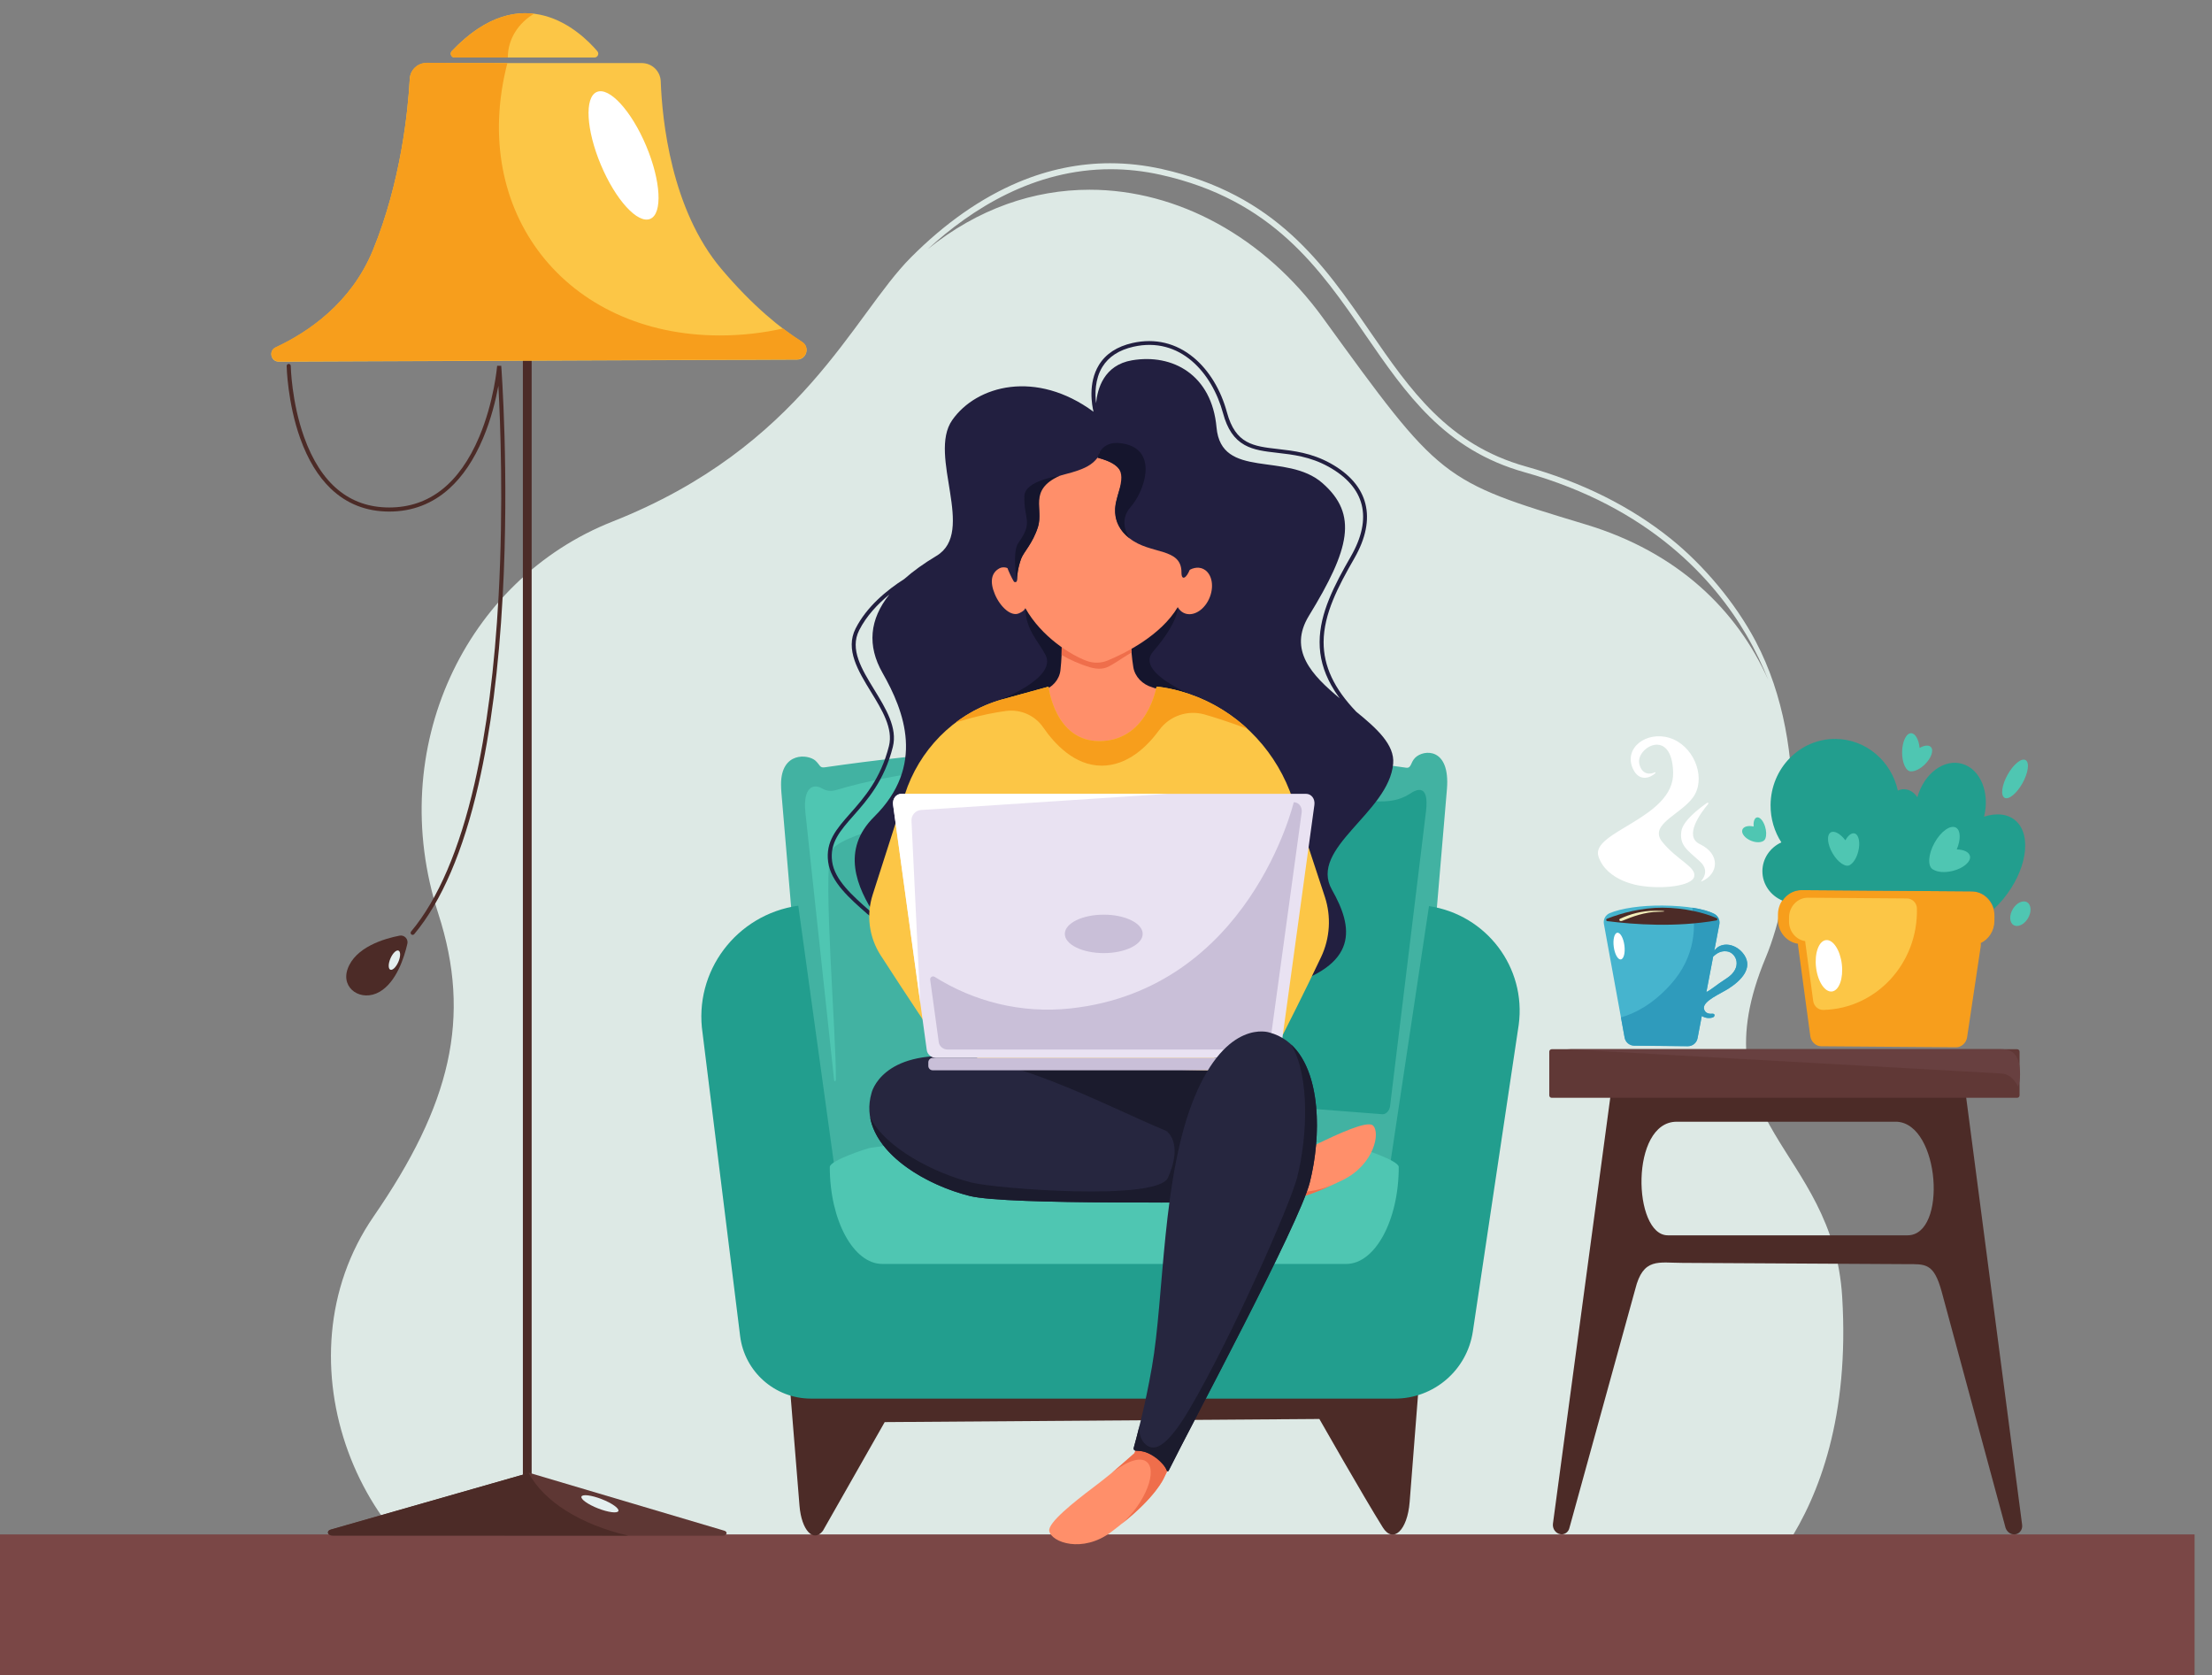 <?xml version="1.0" encoding="UTF-8" standalone="no"?>
<!-- Created with Inkscape (http://www.inkscape.org/) -->

<svg
   width="1763.889mm"
   height="1335.684mm"
   viewBox="0 0 1763.889 1335.684"
   version="1.1"
   id="svg5"
   xmlns="http://www.w3.org/2000/svg"
   xmlns:svg="http://www.w3.org/2000/svg">
  <rect x="0" y="0" width="1763.889" height="1335.684" fill="#808080" stroke="none"/>
  <defs
     id="defs2" />
  <g
     id="layer1"
     transform="translate(894.96,514.806)">
    <g
       id="g848"
       transform="matrix(0.035,0,0,-0.035,-894.96,820.878)">
      <path
         d="m 25293.8,34443.4 h -0.1 c -708.4,0 -1408.7,-144.3 -2092.5,-432.2 -847.6,-356.9 -1671.5,-933.7 -2448.9,-1714.5 C 19431,30969.6 18277.1,27988.1 13954.4,26279.8 10603.5,24955.6 8763.74,21117.1 9985.22,17349.2 10756,14971.6 10261.4,12987.4 8512.63,10449 6256.85,7174.7 8188.98,2429.4 11603.8,1482.9 c 653.7,-181.2 4495.5,-238.8 9116.3,-238.8 8064.6,0 18501.8,175.4 18501.8,175.4 0,0 3081.4,1760.5 2749.4,7197 -208.7,3417.8 -3328.9,3930.4 -1742.2,7730 624.9,1496.4 1069.5,4742.9 -229,7205.3 -463.5,879.1 -1190,1736.8 -1925.3,2329.5 -918.1,739.9 -2030.9,1295.9 -3307.6,1652.7 -1781.4,497.7 -2644.4,1752.3 -3558.2,3080.4 -1054.6,1533 -2145.2,3118.2 -4735.1,3696.7 -395,88.2 -788.7,132.3 -1180.1,132.3 z m -4158.4,-1959.3 c 1002.6,922.8 2427.2,1823.1 4170.2,1823 367.1,0 748.5,-40 1142.8,-128.1 2543,-568 3619,-2132.1 4659.6,-3644.7 927.4,-1347.9 1803.3,-2621.1 3627.7,-3130.9 2850.1,-796.4 4319.3,-2452.5 5049.9,-3701.5 210.9,-360.6 373.8,-708.8 499.9,-1026.1 -710.9,1588.7 -2058.2,2904 -4152.6,3536.9 -3303.3,998.1 -3303.3,998.1 -5993.8,4710.2 -1327.6,1831.8 -3298.5,2917 -5314.5,2917 -0.3,0 -0.2,0 -0.4,0 -1260.6,-0.1 -2539.2,-424.4 -3688.8,-1355.8 v 0"
         style="fill:#dde9e5;fill-opacity:1;fill-rule:nonzero;stroke:none"
         id="path850" />
      <path
         d="M 50000,3204.8 H 0 V 0 h 50000 v 3204.8"
         style="fill:#7a4746;fill-opacity:1;fill-rule:nonzero;stroke:none"
         id="path852" />
      <path
         d="m 20156.4,5763.5 9903.3,71.2 c 0,0 1003.4,-1764.4 1445.6,-2471.1 235.1,-375.8 560.8,-67.3 611.4,579.4 l 399.6,5110.4 H 17794.7 l 420.6,-5194.7 c 45.2,-558.1 316.2,-849.6 532.4,-572.7 l 1408.7,2477.5"
         style="fill:#4c2b27;fill-opacity:1;fill-rule:nonzero;stroke:none"
         id="path854" />
      <path
         d="M 31888.9,9381 H 18873.6 c -88,0 -170.9,128.4 -184.3,286 L 17803,20106.7 c -5.3,63 -8.4,126.6 -8.3,190.4 1,742.7 620.1,686.1 785.4,533.8 107.9,-99.6 91.8,-167.1 211.9,-149.7 4534.3,656.3 8706.1,647 13240.4,-8.7 128.6,-18.6 97.5,115 211.3,228.2 190.4,189.4 799.7,240.1 722.6,-713.9 L 32073.2,9667 c -13.4,-157.6 -96.3,-286 -184.3,-286"
         style="fill:#42b2a2;fill-opacity:1;fill-rule:nonzero;stroke:none"
         id="path856" />
      <path
         d="m 18933,18761 c 276.7,766.6 7540.6,1710.1 7525.5,1875.9 -29.5,324.3 -4784.9,319.9 -7399.1,-471 -168.2,-50.9 -266.8,-2 -343,40.7 -151.7,85.2 -390.5,59.8 -375.3,-433.9 1.3,-42.4 4.5,-84.5 9,-125.9 l 653,-6081.9 c 5.6,-51.9 39.4,-45.7 40.3,7.5 15.6,942.4 -300.4,4662.2 -110.4,5188.6"
         style="fill:#4fc6b2;fill-opacity:1;fill-rule:nonzero;stroke:none"
         id="path858" />
      <path
         d="m 32117.2,20075.2 c -612.3,-388 -1239.3,63.1 -1395.1,-326.9 -573,-1434.3 -1491,-3454.1 -3794.3,-4589.7 -2432.5,-1199.3 -7159.9,-1414.3 -7068.8,-2161.7 12.3,-100.7 133.2,-286.3 214,-286.3 l 3512.4,360.4 c 1417.2,103.2 2840.2,99.8 4256.9,-10 l 3658.3,-283.8 c 80.8,0 157,82.1 169.3,182.8 l 819.9,6724.9 c 70.8,609.8 -197.8,511.4 -372.6,390.3"
         style="fill:#229e8e;fill-opacity:1;fill-rule:nonzero;stroke:none"
         id="path860" />
      <path
         d="m 32557.3,17519.5 v 0 l -942.2,-6263.1 c -94.7,-629.9 -389.2,-1062.1 -723.4,-1062.1 H 19834.3 c -373.3,0 -700.4,491.3 -798.3,1199.3 l -848.6,6135.1 c -1411,-200.4 -2388.9,-1501.4 -2180.6,-2901.1 l 855.7,-6902.8 c 101,-814.6 793.2,-1426.2 1614,-1426.2 h 13305.6 c 888.3,0 1642.8,650.1 1774.2,1528.6 l 1045.3,6989.6 c 175.3,1303.6 -734.3,2506.1 -2044.3,2702.7"
         style="fill:#229e8e;fill-opacity:1;fill-rule:nonzero;stroke:none"
         id="path862" />
      <path
         d="M 30671.7,9366.8 H 20101.9 c -658.1,0 -1196.5,993.7 -1196.5,2208.2 v 0 c 0,153.7 874.2,429 902.8,433.3 3713,555.8 7444.3,555.8 11157.3,0 28.6,-4.3 902.7,-279.6 902.7,-433.3 v 0 c 0,-1214.5 -538.4,-2208.2 -1196.5,-2208.2"
         style="fill:#4fc6b2;fill-opacity:1;fill-rule:nonzero;stroke:none"
         id="path864" />
      <path
         d="m 37363.7,17985 c 0,0 -756.4,96.2 -945.4,664.7 -189.1,568.5 1726.3,867.9 1701.4,1912.8 -24.8,1044.9 -859,567.4 -770.3,194.6 60.2,-252.9 257.5,-241.2 350.9,-189.6 11.9,6.6 23.6,-8.9 14,-18.5 -104.8,-105.2 -362.6,-208.2 -506,89.2 -230.8,478.9 301.3,877.7 830.9,713 529.5,-164.7 814.8,-840.4 580.2,-1280.7 -234.7,-440.3 -1086.9,-670.7 -745.9,-1090.2 341.1,-419.6 773.4,-565.6 726.9,-786.5 -46.5,-220.8 -736.8,-293.5 -1236.7,-208.8"
         style="fill:#ffffff;fill-opacity:1;fill-rule:nonzero;stroke:none"
         id="path866" />
      <path
         d="m 38765,18080.2 c -69.7,-29.3 249.9,201 -39.6,460.7 -289.5,259.7 -465.5,367.7 -418,685.9 35.2,235.7 400.8,516.5 588.3,646.4 16.6,11.5 36.2,-9.9 23.2,-25.5 -182.5,-218.6 -561.9,-740.3 -189.5,-917.3 475.7,-226.1 426.8,-686 35.6,-850.2"
         style="fill:#ffffff;fill-opacity:1;fill-rule:nonzero;stroke:none"
         id="path868" />
      <path
         d="m 39341,15874.4 c -264.2,-170.9 -347.4,-257.6 -463.9,-314.6 l 154.5,808.2 c 38.6,29.5 142.2,144.2 314.8,119 218.1,-31.7 362.9,-374.4 -5.4,-612.6 z m 400,529 c -172.4,259.1 -520.2,325.2 -683.6,99.6 l 114.5,598.9 c 18.4,96.4 -28.2,193.8 -115.2,239.2 -206.7,107.7 -611.3,185.6 -1177.2,190.6 -495.7,4.4 -942.5,-63.1 -1204.6,-172.7 -96.5,-40.4 -151.6,-142.6 -132.9,-245.5 l 472.5,-2591.7 c 19.2,-105.1 110.2,-181.9 217.1,-182.9 l 1223.1,-12.4 c 107.8,-1.1 200.9,75.1 221.2,181 l 96.6,505.5 c 71.4,-41.5 158.9,-58.4 242.9,-33.5 2,0.6 4,1.2 6,1.8 50.9,15.6 66.5,94.1 -18.5,85.2 -78.8,-8.2 -169.4,20.3 -181.6,124.4 -19.6,166.9 377.9,331.1 557.8,445.6 297,189.1 559.6,469.8 361.9,766.9"
         style="fill:#46b4ce;fill-opacity:1;fill-rule:nonzero;stroke:none"
         id="path870" />
      <path
         d="m 39341,15876.1 c -264.2,-170.9 -347.4,-257.6 -463.9,-314.5 l 154.5,808.2 c 38.6,29.4 142.2,144.1 314.8,119 218.1,-31.8 363,-374.5 -5.4,-612.7 z m -283.6,628.6 114.5,598.9 c 18.4,96.4 -28.2,193.8 -115.2,239.2 -111.3,58 -280,107.3 -500.3,141.3 73.4,-381.9 98.1,-1098.2 -500,-1757.8 -412,-454.2 -815.4,-655.9 -1125.8,-742.5 l 83.9,-460.3 c 19.2,-105.1 110.2,-181.9 217.1,-182.9 l 1223.1,-12.4 c 107.8,-1.1 201,75.1 221.2,181 l 96.7,505.5 c 71.3,-41.5 158.8,-58.4 242.8,-33.5 2,0.6 4,1.2 6,1.8 50.9,15.7 66.5,94.1 -18.5,85.2 -78.7,-8.2 -169.4,20.3 -181.6,124.5 -19.6,166.8 378,331 557.8,445.5 297,189.1 559.6,469.8 361.9,766.9 -172.4,259.1 -520.2,325.3 -683.6,99.6"
         style="fill:#2f9bbc;fill-opacity:1;fill-rule:nonzero;stroke:none"
         id="path872" />
      <path
         d="m 36617.6,17177.7 c 611.7,-78.9 1564.4,-146 2487.5,15.1 26.5,4.6 30.7,40.8 6.2,51.8 -263.6,117.6 -729.2,237.1 -1233.8,238.6 -466,1.4 -934,-119.3 -1266.8,-253.2 -26,-10.5 -20.9,-48.7 6.9,-52.3"
         style="fill:#4c2b27;fill-opacity:1;fill-rule:nonzero;stroke:none"
         id="path874" />
      <path
         d="m 36963.6,17185.3 c 222,92.1 512.8,202.8 825.1,204.4 205.3,1 162.7,25.7 -77.6,24.5 -312.3,-1.6 -578.1,-78.9 -801.9,-183.9 -30.6,-14.4 -16,-74.3 54.4,-45"
         style="fill:#f3eeb9;fill-opacity:1;fill-rule:nonzero;stroke:none"
         id="path876" />
      <path
         d="m 37009.4,16624.4 c 22.1,-167.9 -14.2,-311.2 -81.3,-320.1 -67,-8.8 -139.3,120.1 -161.5,288 -22.1,167.9 14.2,311.2 81.3,320 67,8.9 139.3,-120 161.5,-287.9"
         style="fill:#ffffff;fill-opacity:1;fill-rule:nonzero;stroke:none"
         id="path878" />
      <path
         d="m 38201,12606.9 h 5012.6 c 986.6,-48.5 1157.9,-2588.2 244.7,-2588.2 h -5459.9 c -799,0 -865.6,2588.2 202.6,2588.2 z m 7870.2,-9185.3 -1281.9,9790.1 c 21.3,75.9 33,156.3 33,239.5 h -8127.2 c 0,-57.7 5.6,-114.1 16.1,-168.6 l -6.6,1 -1322.9,-9831.8 c -15.9,-117.7 62,-226.6 173.8,-243.3 95,-14.2 183.9,52 203,150.8 l 1498,5432.3 c 180.7,727.7 532.3,599.3 1074.8,599.3 l 5089,-28.6 c 450.5,0 636.6,33.3 818,-627.8 l 1445.9,-5344.7 c 17.7,-93.7 87.9,-169.8 177.8,-182.9 128.1,-18.8 225.1,93.1 209.2,214.7"
         style="fill:#4c2b27;fill-opacity:1;fill-rule:nonzero;stroke:none"
         id="path880" />
      <path
         d="m 45957.2,13151.6 h -10604 c -30.8,0 -55.7,25 -55.7,55.7 v 995.9 c 0,30.7 24.9,55.7 55.7,55.7 h 10604 c 30.7,0 55.7,-25 55.7,-55.7 v -995.9 c 0,-30.7 -25,-55.7 -55.7,-55.7"
         style="fill:#603836;fill-opacity:1;fill-rule:nonzero;stroke:none"
         id="path882" />
      <path
         d="m 35711.6,14258.9 9887.2,-553.6 c 153.1,0 305.2,-133.4 376.8,-298.7 35.3,81.5 47.8,173 47.8,273.9 0,387.8 -119,578.4 -424.6,578.4 h -9887.2"
         style="fill:#684040;fill-opacity:1;fill-rule:nonzero;stroke:none"
         id="path884" />
      <path
         d="m 12012.8,3769.8 c -55.2,0 -99.9,44.7 -99.9,99.9 v 28588.4 c 0,55.1 44.7,99.9 99.9,99.9 55.1,0 99.9,-44.8 99.9,-99.9 V 3869.7 c 0,-55.2 -44.8,-99.9 -99.9,-99.9"
         style="fill:#4c2b27;fill-opacity:1;fill-rule:nonzero;stroke:none"
         id="path886" />
      <path
         d="m 9717.62,36725.3 h 4904.68 c 232.5,0 423.1,-184.1 431.6,-416.5 31.9,-870.9 233.5,-2916.1 1381.5,-4273.6 723.7,-855.9 1368,-1366.8 1839.6,-1666.1 183.2,-116.2 101.3,-399.5 -115.6,-400.3 l -11807.71,-46.7 c -181.23,-0.7 -236.92,246 -72.6,322.4 735.69,342.3 1720.32,1004.6 2216.88,2213.6 643.53,1566.7 801.31,3199.5 839.99,3906 11.1,202.7 178.69,361.2 381.66,361.2"
         style="fill:#fcc646;fill-opacity:1;fill-rule:nonzero;stroke:none"
         id="path888" />
      <path
         d="m 9401.79,16863.5 c -10.55,0 -21.16,3.5 -29.89,10.8 -19.75,16.5 -22.38,45.9 -5.86,65.7 615.09,735.7 1101.16,1869.4 1444.86,3369.8 275.6,1203.4 460.4,2643.2 549.2,4279.3 112.8,2079.3 39.9,3955 -5.3,4783.7 -58.4,-316.2 -164.8,-760.3 -351.5,-1201.1 -203.7,-481.1 -462,-864.9 -767.6,-1140.8 -384.55,-347.1 -844.36,-523.2 -1366.73,-523.2 h -0.25 c -522.88,0 -971.69,176.2 -1334.17,523.9 -288.11,276.3 -521.71,660.7 -694.33,1142.3 -292.28,815.6 -308.97,1642.4 -309.11,1650.6 -0.42,25.8 20.1,47 45.85,47.4 h 0.78 c 25.39,0 46.18,-20.4 46.6,-45.9 0.14,-8.1 16.78,-821.3 304.37,-1622.6 381.63,-1063.3 1034.42,-1602.5 1939.91,-1602.5 h 0.34 c 907.63,0.1 1596.84,540.9 2048.54,1607.2 339.5,801.5 408.7,1612.8 409.4,1621 l 92.9,-0.2 c 1.9,-24.2 185,-2451.6 33.4,-5244.9 -89.1,-1641.4 -274.6,-3086.5 -551.4,-4295.1 -347,-1514.8 -839.6,-2661.6 -1464.22,-3408.7 -9.22,-11 -22.46,-16.7 -35.79,-16.7"
         style="fill:#4c2b27;fill-opacity:1;fill-rule:nonzero;stroke:none"
         id="path890" />
      <path
         d="m 9281.12,16662.2 c 24.53,107.5 -69.59,204.9 -177.82,183.9 -349.28,-68.1 -1011.22,-261.3 -1184.94,-763.9 -154.68,-447.5 320.02,-753.7 730.95,-515.2 383.57,222.6 560.67,783.5 631.81,1095.2"
         style="fill:#4c2b27;fill-opacity:1;fill-rule:nonzero;stroke:none"
         id="path892" />
      <path
         d="m 12060.2,4607.2 -4525.03,-1294 c -104.78,-29.9 -72.77,-136.5 40.84,-135.9 l 8889.89,-2.5 c 95.5,0 122.7,89.1 35.1,115.1 l -4440.8,1317.3"
         style="fill:#5e3734;fill-opacity:1;fill-rule:nonzero;stroke:none"
         id="path894" />
      <path
         d="m 18275,30376 c -131.6,83.5 -276.6,183.5 -433.1,302.9 -462.9,-103.9 -944.4,-158.8 -1438.7,-158.8 -3502.8,0 -5722.6,2810.5 -4843.4,6205.2 l -1842.18,6.8 c -202.97,0 -370.56,-158.5 -381.66,-361.2 -38.68,-706.4 -196.46,-2339.3 -839.99,-3906 -496.56,-1208.9 -1481.19,-1871.2 -2216.89,-2213.5 -164.31,-76.5 -108.62,-323.1 72.61,-322.4 l 11807.71,46.6 c 216.9,0.8 298.8,284.2 115.6,400.4"
         style="fill:#f79e1c;fill-opacity:1;fill-rule:nonzero;stroke:none"
         id="path896" />
      <path
         d="m 14722,34838.8 c 336,-798.4 377.6,-1542.8 92.8,-1662.7 -284.8,-119.8 -788.1,430.3 -1124.1,1228.7 -336,798.4 -377.5,1542.8 -92.7,1662.7 284.7,119.8 788,-430.2 1124,-1228.7"
         style="fill:#ffffff;fill-opacity:1;fill-rule:nonzero;stroke:none"
         id="path898" />
      <path
         d="m 10357.7,36851.5 h 3184.9 c 74.7,0 115.3,87.6 66.7,144.3 -384.8,449.9 -1701.6,1698.6 -3314.9,3.8 -53.2,-55.8 -13.7,-148.1 63.3,-148.1"
         style="fill:#fcc646;fill-opacity:1;fill-rule:nonzero;stroke:none"
         id="path900" />
      <path
         d="m 12167.9,37849.8 c -535.1,64.7 -1176.6,-118.1 -1873.5,-850.2 -53.2,-55.7 -13.7,-148 63.3,-148 h 1212.2 c 0,417.8 237.9,785.4 598,998.2"
         style="fill:#f79e1c;fill-opacity:1;fill-rule:nonzero;stroke:none"
         id="path902" />
      <path
         d="m 9076.51,16249.3 c -51.56,-120.1 -133.82,-200 -183.72,-178.6 -49.91,21.4 -48.58,136.1 2.98,256.2 51.56,120 133.82,200 183.73,178.6 49.91,-21.5 48.57,-136.2 -2.99,-256.2"
         style="fill:#e4efef;fill-opacity:1;fill-rule:nonzero;stroke:none"
         id="path904" />
      <path
         d="m 13627.1,3796.6 c -232.5,90.7 -402.4,211.6 -379.6,270.1 22.8,58.4 229.7,32.3 462.2,-58.5 232.4,-90.7 402.3,-211.6 379.5,-270.1 -22.8,-58.4 -229.7,-32.3 -462.1,58.5"
         style="fill:#e4efef;fill-opacity:1;fill-rule:nonzero;stroke:none"
         id="path906" />
      <path
         d="M 12043.5,4604.5 7535.17,3315.3 c -104.78,-29.9 -72.77,-136.5 40.84,-135.9 l 6738.19,-1.9 c -1080.2,248.3 -1922.3,773.8 -2270.7,1427"
         style="fill:#4c2b27;fill-opacity:1;fill-rule:nonzero;stroke:none"
         id="path908" />
      <path
         d="m 21466.2,14066.8 1151.2,448.1 6408,-292.2 c 729.1,-662.7 1006.6,-2383.2 425,-3300.5 0,0 -2366.3,-25 -3446.5,-12.5 -1547.5,17.7 -3618.6,1983.5 -4579.8,2960.2 -60.8,61.8 -38.6,165.5 42.1,196.9"
         style="fill:#1b1b2d;fill-opacity:1;fill-rule:nonzero;stroke:none"
         id="path910" />
      <path
         d="m 19900.3,13230.5 c 0,0 126,948.6 1918.1,791.1 1792,-157.5 3913.2,-1423.1 5314.7,-1890.9 1528.9,-510.4 1790.3,-503.2 1790.3,-503.2 0,0 454,161.9 1064.2,460.5 504.9,247.1 1163.1,548.3 1290.7,434.5 179.5,-160 27.5,-894.3 -683.6,-1243 -1123.1,-550.7 -1586.1,-492.8 -1586.1,-492.8 -380.8,27.2 -5926.9,-4.6 -6874.7,227 -1170.2,285.9 -2565.5,1058.6 -2233.6,2216.8"
         style="fill:#ff8f6a;fill-opacity:1;fill-rule:nonzero;stroke:none"
         id="path912" />
      <path
         d="m 28534.8,11228.9 c 7.1,15.2 134.1,231.9 242.2,417.2 115.9,-20.9 146.4,-18.6 146.4,-18.6 l 614,250.8 c 0,0 -587.9,-256.5 -601,-548.5 -15.6,-350.5 764.4,-435.3 1402.9,-170.4 -864.3,-406.5 -1297.2,-374.3 -1297.2,-374.3 -55.9,3 -228.7,7.6 -478.8,5.7 -18,195.6 -35.5,423.3 -28.5,438.1"
         style="fill:#ef6e4b;fill-opacity:1;fill-rule:nonzero;stroke:none"
         id="path914" />
      <path
         d="m 19857.2,13264.2 c 0,0 224.3,989.2 2015.6,821.3 1791.2,-167.8 3905.6,-1445.7 5304.6,-1921.7 795.2,-270.5 1388.7,-407.4 1658,-469.2 26.7,-6.1 40.7,-36.8 28.2,-61.9 -64.2,-129 -99.8,-198.8 -111.2,-406.1 -7.5,-135.3 20.8,-310.5 114,-421.9 12.6,-15 1.9,-38.3 -17.2,-37.9 -1086.5,20.3 -5889.3,-67.7 -6755.9,149.4 -1168.7,292.7 -2574.4,1191.8 -2236.1,2348"
         style="fill:#26263f;fill-opacity:1;fill-rule:nonzero;stroke:none"
         id="path916" />
      <path
         d="m 28835.3,11694.9 c -105.5,24.2 -2069.4,652.6 -2267.2,703.4 0,0 406.6,-245.4 42.2,-1066.9 -239.2,-539.1 -3916.8,-250 -4469.3,-111.6 -838.6,210.1 -1965.5,782 -2316.3,1487.4 157.8,-883.2 1295.3,-1547.7 2268.6,-1791.5 866.6,-217 5669.4,-129 6755.9,-149.3 19.2,-0.4 29.9,22.9 17.3,37.9 -49,58.5 -103.3,228.2 -106.6,407.9 -3.9,207.6 39.4,291.8 103.6,420.8 12.5,25 -1.4,55.8 -28.2,61.9"
         style="fill:#1b1b2d;fill-opacity:1;fill-rule:nonzero;stroke:none"
         id="path918" />
      <path
         d="m 18958.6,18536.2 c 56.5,-423 467.5,-783.5 864.9,-1132.2 42.2,-37 84.2,-73.9 125.6,-110.6 -433.6,655.8 -793.7,1508.7 -32.7,2261.2 1170.6,1157.5 687.9,2404.2 190.1,3278.4 -352.5,618.9 -297.3,1218.9 156.2,1785.1 -267.7,-218.1 -523.2,-489.6 -687.7,-813.7 -220.2,-433.6 55.4,-883.7 347.2,-1360.1 259.9,-424.4 528.7,-863.3 419.9,-1297.7 -192.7,-769.4 -583.2,-1211.5 -896.9,-1566.7 -303.8,-343.9 -543.8,-615.5 -486.6,-1043.7 z M 25792.3,29954 c 923.1,156.2 1816.3,-329.4 1924.1,-1528.2 107.8,-1198.7 1595.2,-553.2 2412.6,-1268.8 817.5,-715.6 624.3,-1501.6 -307,-3023 -479.1,-782.8 68.5,-1355.2 699.9,-1879.1 -72.1,97.9 -135.4,195.8 -190.4,294.3 -180.4,322.9 -267.5,645.8 -266.3,987.2 2.4,660.2 337.7,1298.1 711.1,1947.8 503,875.6 326.7,1583.3 -510.1,2046.5 -413.9,229.2 -810.8,274.6 -1160.8,314.6 -288.9,33.1 -538.3,61.6 -751.4,181 -236.3,132.4 -391.5,361.3 -488.5,720.1 -250.7,927.4 -979.5,1756 -2042.4,1516.6 -327.1,-73.7 -565.1,-228.4 -707.4,-460 -171.7,-279.4 -169.1,-614.8 -143.3,-826.2 29.6,321 175.9,868.3 819.9,977.2 z m -5538.8,-8787.1 c 100.1,400 -159.1,823.3 -409.8,1232.7 -291.2,475.4 -592.3,967.1 -350.6,1443.1 253,498.5 710.6,874.9 1108.6,1128.1 202.6,179.9 447.3,356 734.1,527.6 912.5,545.9 -206,2284.7 359,3093 557.1,797.2 1912.7,1151.7 3219.2,190.5 -34.2,140.9 -131.7,650 123,1065.1 155.4,253.3 413,422 765.6,501.4 510.9,115 992.8,-0.1 1393.4,-333 349.9,-290.8 619,-733.5 757.7,-1246.7 196.2,-725.8 601.6,-772.1 1162.7,-836.3 358.7,-41 765.4,-87.5 1195.5,-325.6 874.7,-484.3 1068,-1253.1 544.1,-2164.8 -367.3,-639.4 -697.3,-1266.3 -699.6,-1905.7 -2,-547 236.3,-1060.2 743.1,-1588.2 467.9,-381 878.7,-753 841.6,-1183 -96.8,-1120.9 -1933.9,-1922.3 -1394.7,-2873.8 479,-845.3 650.8,-1726.5 -1155.3,-2220.1 -3905.2,-1067.4 -7991.7,-928.4 -8580.4,520.9 -382.4,941.3 -709.7,1025 -848.7,1147.1 -409.6,359.2 -833.1,730.7 -893.8,1185.6 -62.3,466.6 189.2,751.3 507.6,1111.8 307.4,348.1 690.1,781.3 877.7,1530.3"
         style="fill:#221f40;fill-opacity:1;fill-rule:nonzero;stroke:none"
         id="path920" />
      <path
         d="m 26833.4,24330.2 c 0,0 38,-316.3 -563.3,-1013.1 -458.8,-531.8 1210.1,-1121.8 1210.1,-1121.8 l -4754.6,0.2 c 0,0 1374,506.7 1093.8,1047.7 -159.5,308.1 -454.7,578 -458.2,1063.2 -2,290.1 3472.2,23.8 3472.2,23.8"
         style="fill:#15152d;fill-opacity:1;fill-rule:nonzero;stroke:none"
         id="path922" />
      <path
         d="m 29626.4,17485.4 -1511.1,2085.2 -375.5,-3436.2 1816.5,996.6 c 123.6,82.7 154.3,238.1 70.1,354.4 z m -9101.8,-411.5 1739.7,-1145.6 -448.3,3642.3 -1354.6,-2198.5 c -61.7,-100.1 -35.1,-225.8 63.2,-298.2 z m 1992.4,4908.3 1233.6,443.4 c 225.5,69.7 384.9,251.6 409.7,465.7 54.3,469.6 22.6,993.1 22.6,993.1 h 1575 c 0,0 -10.4,-475.3 62.8,-921.7 35.4,-215.8 205,-394.2 435.2,-460.2 l 1067.8,-351.9 c 905.8,-260 310.6,-7127.2 310.6,-7127.2 l -90.5,-1117.3 -5099.8,5.2 -105.1,926.6 c 0,0 -503,6933.7 178.1,7144.3"
         style="fill:#ff8f6a;fill-opacity:1;fill-rule:nonzero;stroke:none"
         id="path924" />
      <path
         d="m 25217.6,22959.1 c -159,-66.3 -347.6,-17.5 -509.5,41.6 -137.4,50.2 -330.3,126.9 -521.5,240.4 2.3,248.5 4.1,433.9 4.1,433.9 h 1575 c 0,0 2.8,-156.9 14.2,-378.4 -218.3,-126.2 -414.1,-275.7 -562.3,-337.5"
         style="fill:#ef6e4b;fill-opacity:1;fill-rule:nonzero;stroke:none"
         id="path926" />
      <path
         d="m 22772.7,25215.8 c 91.2,49.2 260,19.6 343.2,-143.4 -162.6,1296 675.5,2804.2 1960.1,2774.1 1319.2,-31 2024,-1468.7 1984.2,-2694 132.5,90.6 283.7,105.1 399.6,20.8 179.8,-130.9 206,-449.2 58.4,-711 -147.5,-261.8 -412.9,-367.9 -592.8,-237 -37.6,27.4 -68.1,63.4 -92,104.9 -388.4,-648 -1194.1,-1048 -1591.1,-1213.5 -155.3,-64.7 -325.3,-68.6 -483.3,-10.9 -354.1,129.3 -1026.1,541.6 -1397.8,1200.6 -32.6,-63.5 -70.7,-77.8 -129.2,-109.4 -192.2,-103.7 -445.8,143.9 -564.8,425.2 -119,281.3 -86.7,489.9 105.5,593.6"
         style="fill:#ff8f6a;fill-opacity:1;fill-rule:nonzero;stroke:none"
         id="path928" />
      <path
         d="m 25005.3,27734.6 c 0,0 702.5,-139.7 548.3,-583.1 -154.3,-443.5 -288.5,-881.6 185.1,-1255.9 473.6,-374.2 1182.2,-199.6 1179.3,-777.2 -0.9,-196.2 117.1,-129.6 193.5,77.2 76.3,206.8 33.5,2866.7 -2106.2,2539"
         style="fill:#221f40;fill-opacity:1;fill-rule:nonzero;stroke:none"
         id="path930" />
      <path
         d="m 24964.7,27957.5 c 101.4,-18 105.6,-135.6 48,-213.1 -126.9,-170.9 -294.1,-271.8 -743.4,-385.9 -903,-229.2 -476,-741 -621.9,-1201.4 -114.2,-360.1 -324.3,-566.1 -381,-718.2 -75.3,-202 -94.5,-386.3 -97.4,-505 -0.9,-36 -54.5,-47.3 -72.9,-15.3 -93.5,162.2 -243.2,477.1 -278.5,879.1 -91.5,1039.7 719.6,2413.1 2147.1,2159.8"
         style="fill:#221f40;fill-opacity:1;fill-rule:nonzero;stroke:none"
         id="path932" />
      <path
         d="m 25005.3,27734.6 c 0,0 77.9,464.7 670.2,302.5 701.2,-192.1 392.3,-1077 85.1,-1423.3 -307.3,-346.3 -21.9,-718.2 -21.9,-718.2 0,0 -466.2,300.6 -298.8,878.3 167.5,577.7 217.3,786.7 -434.6,960.7"
         style="fill:#15152d;fill-opacity:1;fill-rule:nonzero;stroke:none"
         id="path934" />
      <path
         d="m 23205.3,25800 c 345.8,476.4 116.7,529.3 133.5,1061 11.4,358.6 794.7,457.6 794.7,457.6 -705.5,-324.5 -354.5,-758.7 -486.7,-1167 -124.6,-384.7 -324.2,-566.2 -381,-718.2 -75.3,-202 -94.5,-386.4 -97.4,-505 0,0 -117.5,658.8 36.9,871.6"
         style="fill:#15152d;fill-opacity:1;fill-rule:nonzero;stroke:none"
         id="path936" />
      <path
         d="m 28188.9,19263 c 10,40.9 64.1,50.1 87.5,15 l 1093.3,-2249.3 c 93.3,-125.9 -466,-1631.6 -466,-1631.6 l 323.8,-809.2 c 0,0 523.5,1029.5 873.3,1774.2 201.7,429.2 231.9,919 83.6,1369.4 l -728.4,2212.8 c -347.9,1056.7 -1136.4,1916.2 -2167.3,2334.2 -536.7,217.7 -939.8,239.5 -939.8,239.5 0,0 -200.4,-1233 -1293.3,-1240.7 -1026.4,-7.3 -1166,1240.7 -1166,1240.7 l -1090.2,-299.8 c -24.7,-7.3 -49.3,-14.9 -73.8,-22.7 -1007.6,-322.8 -1788.4,-1126.6 -2111.3,-2134 l -732.2,-2283.8 c -148.4,-463 -82.2,-967.9 180.5,-1377 523,-814.2 1354,-2054.8 1354,-2054.8 l 534.9,974.3 -1026.4,1748.4 c -121.6,84 661.6,2026.8 661.6,2026.8 28.2,40.2 73.8,17.9 75.4,-30.2 l 542.8,-4029.5 68.9,-1163 5369.7,-95.4 90.5,977.4 c 0,0 296.4,3863.3 454.9,4508.3"
         style="fill:#fcc646;fill-opacity:1;fill-rule:nonzero;stroke:none"
         id="path938" />
      <path
         d="M 28966.4,14059.6 H 21328 c -103.7,0 -199.4,79.2 -212.8,176.5 l -766.9,5588.2 c -19.1,138.9 67.5,253.3 192.6,253.3 h 9212.6 c 125.1,0 211.8,-114.4 192.7,-253.3 l -767,-5588.2 c -13.3,-97.3 -109,-176.5 -212.8,-176.5"
         style="fill:#e9e2f2;fill-opacity:1;fill-rule:nonzero;stroke:none"
         id="path940" />
      <path
         d="m 29044.9,13778.6 h -7795.4 c -54.6,0 -99.3,44.7 -99.3,99.4 v 82.3 c 0,54.6 44.7,99.3 99.3,99.3 h 7795.4 c 54.7,0 99.4,-44.7 99.4,-99.3 v -82.3 c 0,-54.7 -44.7,-99.4 -99.4,-99.4"
         style="fill:#c9bfd8;fill-opacity:1;fill-rule:nonzero;stroke:none"
         id="path942" />
      <path
         d="m 29475.8,19885.7 c 0,0 -1006.3,-4256.4 -5084.8,-4697.7 -1130.8,-122.3 -2210.3,161.7 -3096.2,719.4 -48,30.2 -109.4,-9.7 -101.7,-65.9 l 195.5,-1424.7 c 12.5,-91.1 102.2,-165.2 199.3,-165.2 h 7151 c 97.1,0 186.7,74.1 199.2,165.2 l 718.1,5231.7 c 17.8,130 -63.3,237.2 -180.4,237.2"
         style="fill:#c9bfd8;fill-opacity:1;fill-rule:nonzero;stroke:none"
         id="path944" />
      <path
         d="m 26034.2,16886.3 c 0,-241.9 -397.1,-438 -887,-438 -489.8,0 -887,196.1 -887,438 0,241.9 397.2,438 887,438 489.9,0 887,-196.1 887,-438"
         style="fill:#c9bfd8;fill-opacity:1;fill-rule:nonzero;stroke:none"
         id="path946" />
      <path
         d="m 20985.4,19708.7 5624.9,368.9 h -6070.4 c -125.1,0 -211.7,-114.4 -192.6,-253.3 l 618.1,-4504.1 -198.6,4143.6 c -6.1,127.6 91.1,236.5 218.6,244.9"
         style="fill:#ffffff;fill-opacity:1;fill-rule:nonzero;stroke:none"
         id="path948" />
      <path
         d="m 27288.6,22279.5 c -536.7,217.6 -939.8,239.5 -939.8,239.5 0,0 -200.4,-1233 -1293.3,-1240.8 -1026.4,-7.2 -1166,1240.8 -1166,1240.8 l -1090.1,-299.8 c -24.8,-7.3 -49.4,-14.9 -73.9,-22.8 -347.1,-111.2 -667.3,-279.5 -951.1,-493.5 2,0.8 557.6,183.1 1142.8,261.9 331.3,44.6 661.4,-98.8 850.6,-374.3 256.9,-374.1 714.6,-871.6 1332.1,-871.6 592.6,0 1038.9,438 1311.7,811.6 235.9,323 648.5,464.3 1033.1,354.1 516.7,-148 976.9,-327.4 980.7,-329.7 -328.6,305.1 -712,552.4 -1136.8,724.6"
         style="fill:#f79e1c;fill-opacity:1;fill-rule:nonzero;stroke:none"
         id="path950" />
      <path
         d="m 28924.6,14581.2 c 0,0 -881.8,395.9 -1632.6,-1408.7 -750.8,-1804.6 -707.1,-4528.6 -996.5,-6127.8 -315.6,-1744.6 -451.2,-1991.3 -451.2,-1991.3 0,0 -364.6,-347.2 -924.5,-769.8 -463.3,-349.6 -1049.3,-816.8 -1014.1,-1001.2 49.4,-259.3 759,-513.6 1412.2,-21.6 1031.6,777 1210.6,1252.7 1210.6,1252.7 165,380 2937.1,5682.2 3206.1,6717.4 332,1278.2 355,3037.5 -810,3350.3"
         style="fill:#ff8f6a;fill-opacity:1;fill-rule:nonzero;stroke:none"
         id="path952" />
      <path
         d="m 26381,5208.9 c -16.6,1.5 -266.7,-2.2 -480.3,-5 -39.3,-122.5 -56.4,-150.5 -56.4,-150.5 l -520.5,-452.2 c 0,0 512.5,424 771.3,277.4 310.5,-175.9 -2.2,-970.2 -547.1,-1438.3 778.9,607.5 965.4,1040.2 965.4,1040.2 25.1,55.3 106.6,223.5 232,462.3 -160.1,123.8 -348.2,264.7 -364.4,266.1"
         style="fill:#ef6e4b;fill-opacity:1;fill-rule:nonzero;stroke:none"
         id="path954" />
      <path
         d="m 28916.8,14640.9 c 0,0 -965.6,323.8 -1707,-1485.7 -741.4,-1809.5 -683.7,-4533.7 -964.8,-6134.9 -159.8,-910.2 -335.3,-1554 -415.2,-1846 -7.9,-28.9 11.8,-59 39.6,-60.7 143.2,-8.8 221.2,-12.7 405.9,-114.6 120.6,-66.6 258,-189.3 308,-339.3 6.8,-20.3 32.2,-22.7 41.4,-4.2 520.1,1053.2 2972.9,5611.7 3214.2,6561.3 325.5,1280.3 244.3,3118.5 -922.1,3424.1"
         style="fill:#26263f;fill-opacity:1;fill-rule:nonzero;stroke:none"
         id="path956" />
      <path
         d="m 25829.6,5174.6 c 31.4,114.4 77.4,283.1 131.4,500.5 v 0 c 0,0 -44.2,-342.5 215.3,-468.5 220.5,-107.1 526.1,172.5 940.6,880.7 965.6,1649.9 2282.2,4643.8 2436.1,5249.2 233.5,918.7 297,2311.2 -138.9,3032 685.1,-632.6 696.2,-2085.6 425.2,-3152 -241.4,-949.5 -2694.1,-5508 -3214.3,-6561.2 -9.2,-18.6 -34.6,-16.1 -41.3,4.1 -26.3,78.8 -146,223.4 -299.7,324.5 -177.4,116.9 -271.6,121.1 -414.8,129.9 -27.8,1.7 -47.5,31.8 -39.6,60.8"
         style="fill:#1b1b2d;fill-opacity:1;fill-rule:nonzero;stroke:none"
         id="path958" />
      <path
         d="m 44918.1,17855 -3880,28.6 c -289.3,2.2 -527.9,-246.2 -530.1,-551.8 l -0.8,-115.8 c -2,-281.6 197.4,-516.9 455.1,-554 0.5,-12.6 1.4,-25.4 3.2,-38.4 l 279.3,-2067.3 c 17.1,-126.9 126.5,-229.5 243.3,-230.3 l 3082.5,-22.8 c 116.8,-0.8 227.6,100.2 246.6,226.8 l 308.9,2062.9 c 4.4,29.4 5.2,57.8 3.2,85 181,87.1 308.5,278.9 310.1,501.8 l 0.8,115.7 c 2.2,305.7 -232.8,557.5 -522.1,559.6"
         style="fill:#f79e1c;fill-opacity:1;fill-rule:nonzero;stroke:none"
         id="path960" />
      <path
         d="m 45931,19458.2 c -179.1,164 -442.9,189.4 -727.2,98.8 135.4,541.3 -78.7,1074.4 -488.8,1200.7 -416.1,128.1 -876.3,-211.2 -1031.5,-758.6 -73.5,111 -182.6,181.9 -305.2,182.8 -48.7,0.4 -95.3,-10.9 -138.7,-30.8 -148.3,669.8 -726.1,1171.8 -1420.5,1176.9 -811.1,6 -1473.5,-668.2 -1479.5,-1505.8 -2.3,-314.6 88.4,-607.5 245.6,-851 -253.4,-116.3 -429.7,-363.8 -431.8,-652.7 -2.2,-302.8 187.8,-563 459.6,-675.1 96,145.9 256.2,241.5 436.1,240.1 l 3880,-28.6 c 236.7,-1.7 436.8,-170.7 500.6,-399.4 73.7,69.4 145.4,145 213.6,228.1 527.5,642.7 656.3,1437.2 287.7,1774.6"
         style="fill:#229e8e;fill-opacity:1;fill-rule:nonzero;stroke:none"
         id="path962" />
      <path
         d="m 43993.4,21142.1 c -48.8,53.6 -150.6,42.1 -258,-19.4 -19.8,191.6 -98.6,334.7 -194,335.4 -111.6,0.9 -203.4,-193.1 -205.1,-433.2 -1.7,-240.1 87.3,-435.5 198.9,-436.3 l 10,1 c 84.9,-2.1 202.8,54.4 306.9,155.5 147.3,143.2 210.6,320.9 141.3,397"
         style="fill:#4fc6b2;fill-opacity:1;fill-rule:nonzero;stroke:none"
         id="path964" />
      <path
         d="m 44881.4,18662.5 c -22.3,90.9 -142.9,144.9 -300,147.7 93.2,223.1 91.4,431.7 -14.8,495 -124.2,73.9 -343.5,-78.8 -489.9,-341 -146.4,-262.3 -164.4,-534.8 -40.2,-608.8 l 11.8,-5.4 c 93.5,-57.9 259.3,-73.1 436.4,-30.4 250.7,60.6 428.3,214.1 396.7,342.9"
         style="fill:#4fc6b2;fill-opacity:1;fill-rule:nonzero;stroke:none"
         id="path966" />
      <path
         d="m 42253.6,19174.9 c -68.9,19 -149.6,-46.3 -209.4,-157.1 -114.7,151.9 -254.7,230.6 -336.1,179.1 -95.2,-60.1 -74.1,-274.9 47.1,-479.8 121.2,-204.8 296.6,-322.1 391.8,-262 l 8,6.3 c 73.2,44.5 144.5,156.8 181.3,299.4 52,201.9 15,387.3 -82.7,414.1"
         style="fill:#4fc6b2;fill-opacity:1;fill-rule:nonzero;stroke:none"
         id="path968" />
      <path
         d="m 40012.2,19533.6 c -45.8,-25.1 -66.8,-105.5 -59,-201.6 -121.2,28.8 -229.2,1.4 -255.8,-71.3 -31.1,-85.1 60.9,-199.7 205.5,-256 144.5,-56.3 286.9,-33.1 317.9,52 l 2.2,7.9 c 24.5,64.3 22.7,167.4 -9.8,270 -46.1,145.4 -136.1,234.4 -201,199"
         style="fill:#4fc6b2;fill-opacity:1;fill-rule:nonzero;stroke:none"
         id="path970" />
      <path
         d="m 46077.1,20316.2 c -133.2,-236.5 -316.1,-383.3 -408.5,-327.7 -92.4,55.5 -59.4,292.3 73.8,528.8 133.3,236.5 316.2,383.3 408.6,327.7 92.4,-55.5 59.3,-292.2 -73.9,-528.8"
         style="fill:#4fc6b2;fill-opacity:1;fill-rule:nonzero;stroke:none"
         id="path972" />
      <path
         d="m 46199.7,17234.8 c -87.7,-141.8 -234.4,-206.8 -327.6,-145.3 -93.3,61.5 -97.7,226.3 -10,368.1 87.7,141.8 234.3,206.9 327.6,145.4 93.2,-61.5 97.7,-226.3 10,-368.2"
         style="fill:#4fc6b2;fill-opacity:1;fill-rule:nonzero;stroke:none"
         id="path974" />
      <path
         d="m 40760.8,17263.5 -0.6,-93.7 c -1.7,-227.9 159.7,-418.3 368.2,-448.3 0.4,-10.2 1.2,-20.6 2.6,-31.1 l 180,-1332.4 c 15.9,-117.5 113.7,-206.4 228.6,-204 l 9,0.2 c 1203.1,30.8 2154.6,1065.1 2125.1,2310.1 l -0.1,2.3 c -3.1,126.2 -105,225.9 -227.2,226.8 l -2256.6,16.7 c -234.2,1.7 -427.2,-199.3 -429,-446.6"
         style="fill:#fcc646;fill-opacity:1;fill-rule:nonzero;stroke:none"
         id="path976" />
      <path
         d="m 41963.1,16196.4 c 38.3,-323.1 -62,-601.7 -224.1,-622.3 -162.2,-20.5 -324.6,224.7 -362.9,547.8 -38.4,323.1 62,601.7 224.1,622.3 162.1,20.5 324.6,-224.7 362.9,-547.8"
         style="fill:#ffffff;fill-opacity:1;fill-rule:nonzero;stroke:none"
         id="path978" />
    </g>
  </g>
</svg>
